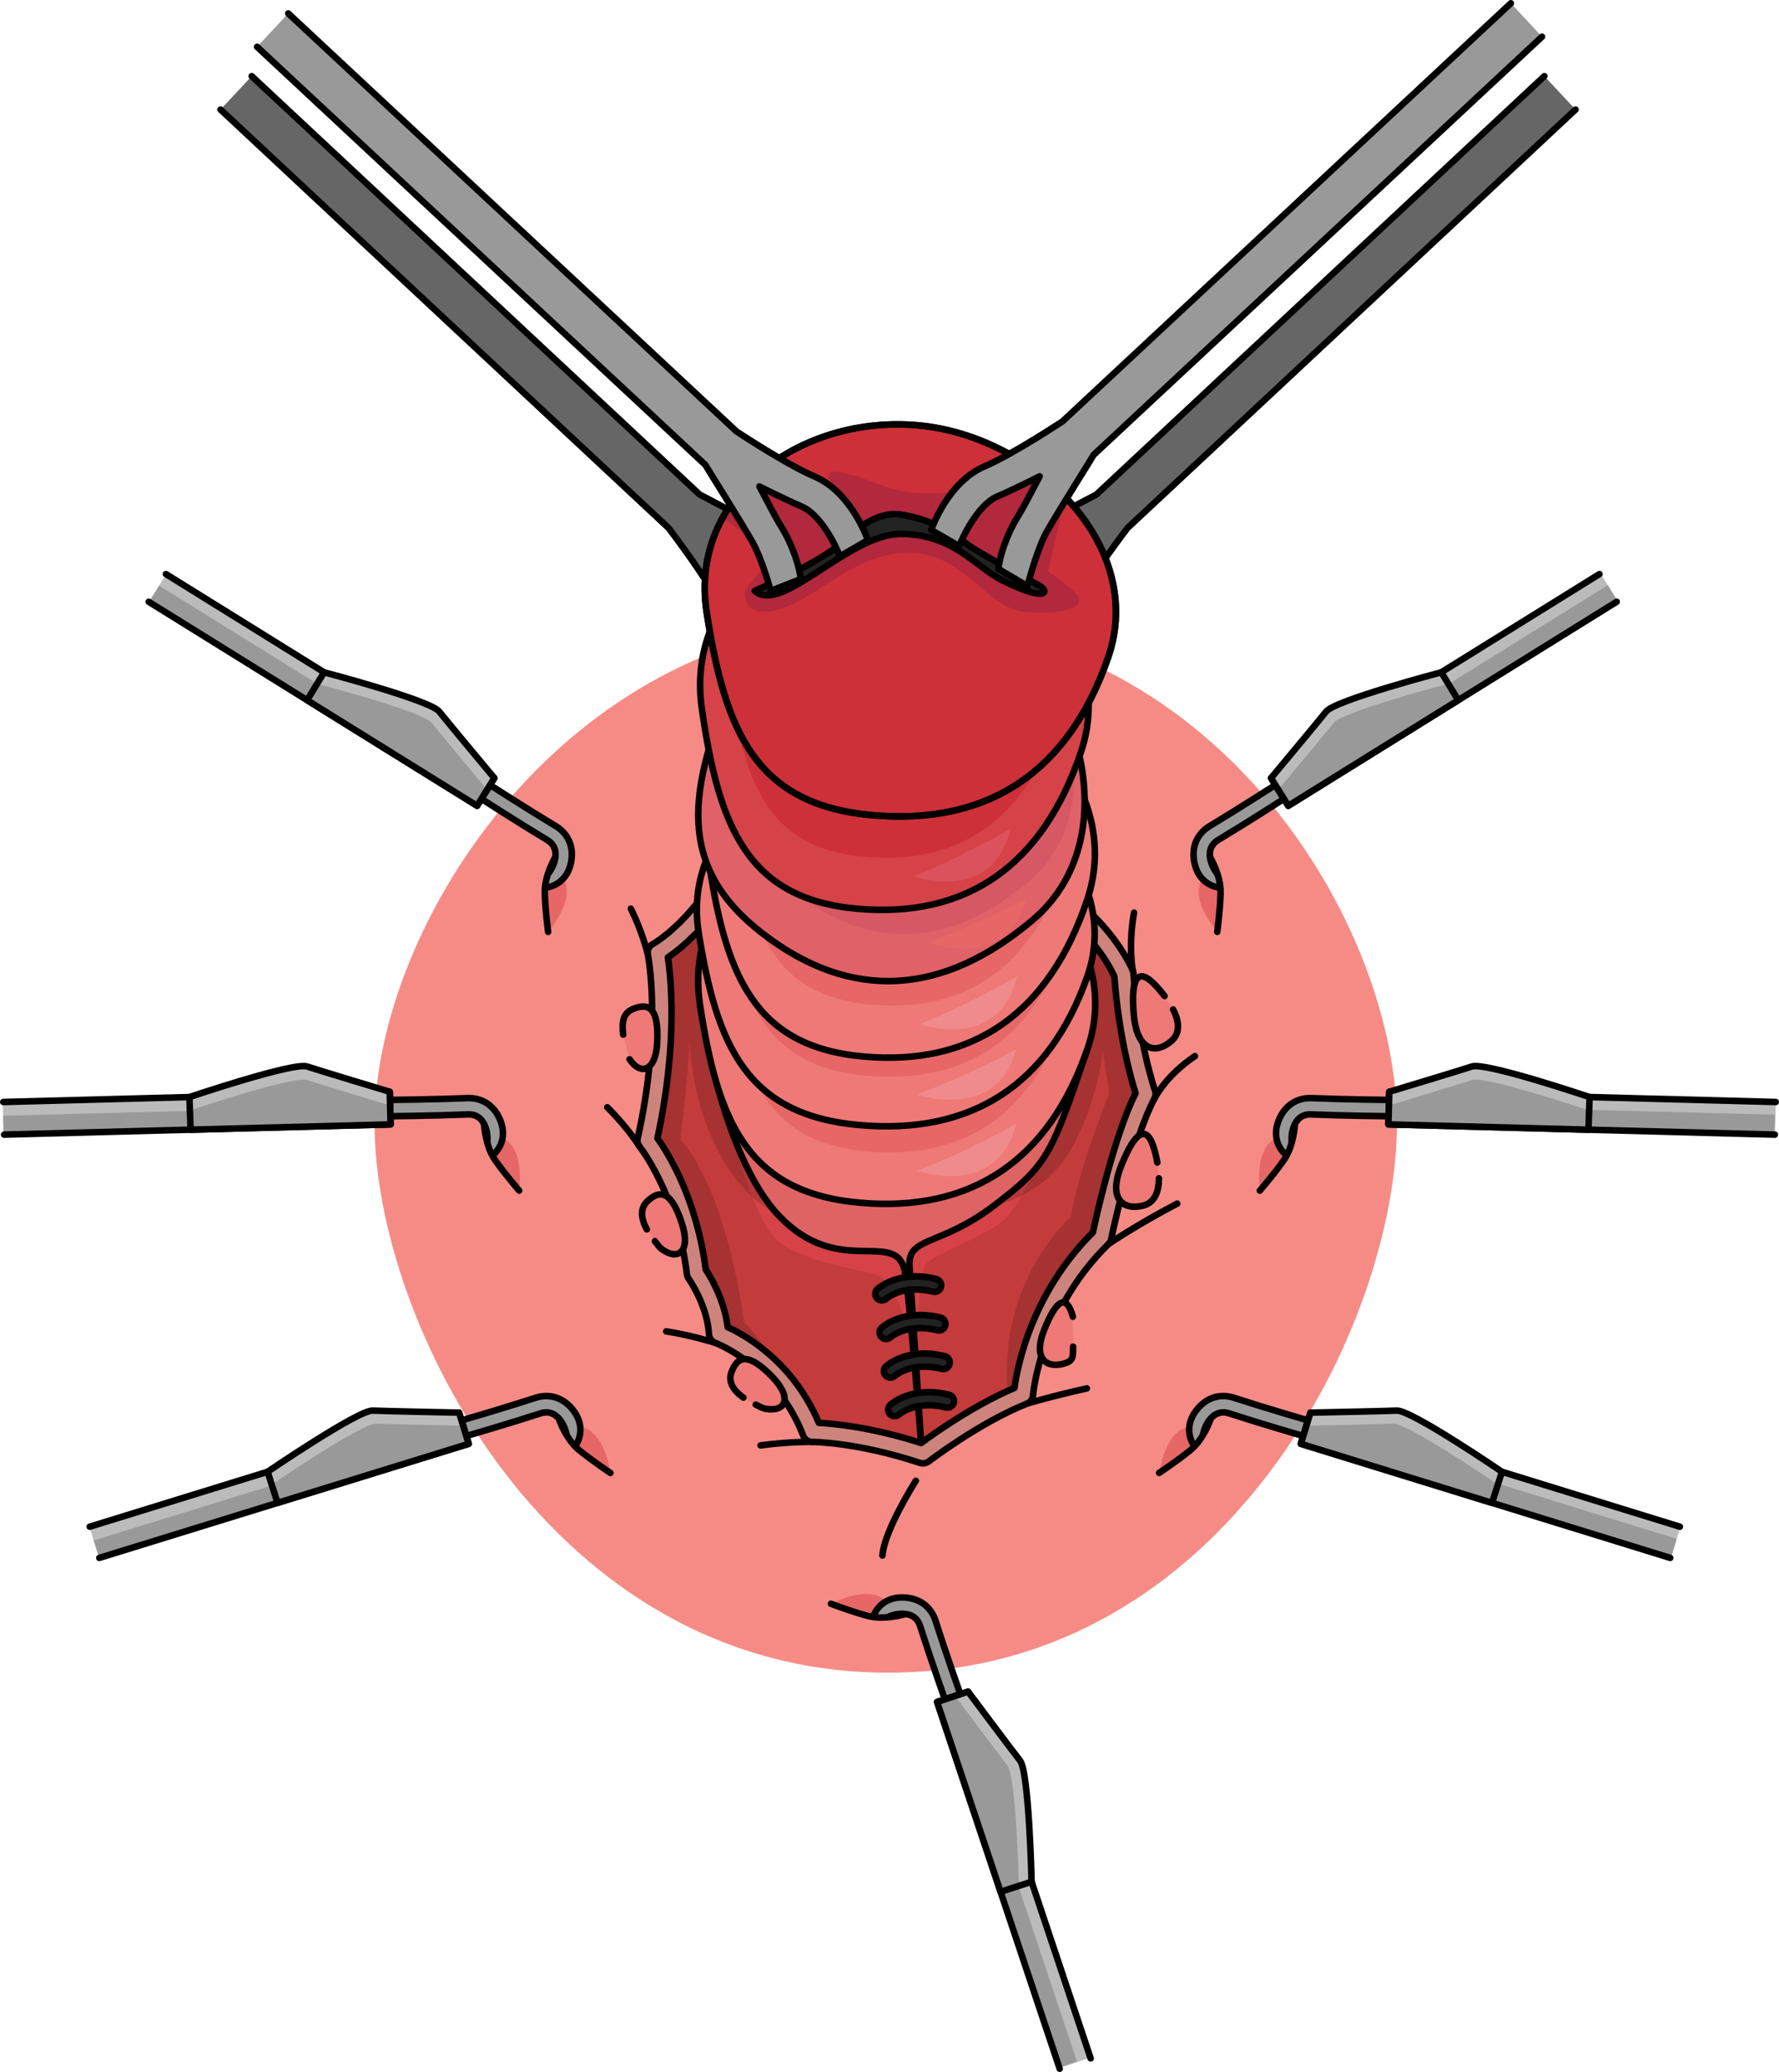 <?xml version="1.0" encoding="utf-8"?>
<!-- Generator: Adobe Illustrator 26.0.2, SVG Export Plug-In . SVG Version: 6.00 Build 0)  -->
<svg version="1.1" id="Camada_1" xmlns="http://www.w3.org/2000/svg" xmlns:xlink="http://www.w3.org/1999/xlink" x="0px" y="0px"
	 width="272.554px" height="317.362px" viewBox="0 0 272.554 317.362" enable-background="new 0 0 272.554 317.362"
	 xml:space="preserve">
<g>
	<path fill="#F68B85" d="M136.073,94.927c-49.238,0-78.686,46.81-78.686,77.217s26.945,84.053,78.686,84.053
		c51.742,0,77.947-53.643,77.947-84.053C214.019,141.734,186.278,94.927,136.073,94.927z"/>
	<path fill="#C33B3B" d="M125.451,217.933c2.254,0.117,8.068,0.653,15.674,3.091c1.949-1.442,8.06-5.793,14.296-8.439
		c0.442-3.263,2.596-14.437,12.015-23.832c0.54-2.519,3.268-14.769,6.538-21.317c-0.637-1.999-2.564-8.648-3.249-17.884
		c-1.108-2.443-11.542-22.978-46.261-16.182c-0.047,0.009-0.095,0.016-0.142,0.021c-0.109,0.011-10.888,1.105-14.618,6.004
		c-3.106,4.08-5.958,6.288-7.377,7.239c0.478,3.152,1.529,13.228-1.602,27.71c1.447,2.01,5.978,9.046,7.398,20.098
		c0.708,1.077,2.874,4.662,3.365,8.839C114.061,204.448,121.462,208.504,125.451,217.933z"/>
	<path fill="#D54247" d="M109.561,163.998c0,0,5.024,22.801,9.855,26.279s12.367,4.058,15.072,5.024s5.604,11.014,5.604,11.014
		s0.966-10.821,1.546-12.367s7.922-3.865,11.787-6.763s10.048-19.13,10.048-19.13L109.561,163.998z"/>
	<path opacity="0.15" enable-background="new    " d="M124.464,133.371c-0.047,0.009-0.095,0.016-0.143,0.021
		c-0.108,0.01-10.888,1.104-14.618,6.004c-3.106,4.08-5.958,6.287-7.377,7.239c0.478,3.152,1.529,13.228-1.602,27.71
		c1.447,2.01,5.978,9.046,7.398,20.098c0.708,1.077,2.874,4.662,3.365,8.839c1.301,0.59,3.838,1.923,6.543,4.313
		c-1.347-1.983-2.837-3.968-4.056-5.052c0,0-2.186-19.166-9.75-28.076c0,0,1.408-10.956,1.356-15.802
		c0.108,3.195,1.274,20.715,13.857,27.654l32.848-1.659c0,0,7.418-1.283,11.621-8.344c4.203-7.061,5.044-15.299,5.044-15.299
		l1.009,6.389c0,0-4.708,11.6-5.884,18.997c0,0-11.053,9.434-9.701,26.645c0.348-0.158,0.697-0.314,1.047-0.462
		c0.442-3.263,2.596-14.437,12.016-23.832c0.54-2.519,3.268-14.769,6.538-21.318c-0.637-1.999-2.564-8.648-3.249-17.884
		C169.617,147.11,159.183,126.574,124.464,133.371z"/>
	<path fill="#DE6363" stroke="#000000" stroke-linecap="round" stroke-linejoin="round" stroke-miterlimit="10" d="M107.241,153.848
		c0,0,3.237,23.18,12.196,32.471c8.959,9.29,17.334,2.172,19.075,7.919c0.678,2.236,2.612,26.787,2.612,26.787
		s-1.453-22.238-1.78-27.075c-0.31-4.588,4.645-2.986,12.94-9.29s8.798-7.737,14.353-24.108L107.241,153.848z"/>
	<path fill="#222222" stroke="#000000" stroke-linecap="round" stroke-linejoin="round" stroke-miterlimit="10" d="M135.097,199.183
		c-0.271,0-0.542-0.109-0.739-0.326c-0.369-0.407-0.345-1.032,0.059-1.405c0.133-0.122,3.309-2.978,9.021-1.549
		c0.536,0.134,0.862,0.677,0.728,1.213c-0.134,0.535-0.68,0.861-1.212,0.728c-4.617-1.154-7.082,0.992-7.185,1.083
		C135.577,199.099,135.336,199.183,135.097,199.183z"/>
	<path fill="#222222" stroke="#000000" stroke-linecap="round" stroke-linejoin="round" stroke-miterlimit="10" d="M135.753,205.093
		c-0.271,0-0.542-0.109-0.739-0.326c-0.369-0.407-0.345-1.032,0.059-1.405c0.133-0.122,3.31-2.979,9.021-1.549
		c0.536,0.134,0.862,0.677,0.728,1.213c-0.134,0.535-0.679,0.862-1.212,0.728c-4.616-1.154-7.081,0.991-7.185,1.083
		C136.233,205.009,135.993,205.093,135.753,205.093z"/>
	<path fill="#222222" stroke="#000000" stroke-linecap="round" stroke-linejoin="round" stroke-miterlimit="10" d="M136.411,211.004
		c-0.271,0-0.542-0.109-0.739-0.326c-0.369-0.407-0.345-1.032,0.059-1.405c0.133-0.122,3.313-2.978,9.02-1.549
		c0.536,0.134,0.862,0.677,0.728,1.213c-0.134,0.535-0.678,0.863-1.212,0.728c-4.614-1.155-7.08,0.991-7.184,1.083
		C136.89,210.92,136.65,211.004,136.411,211.004z"/>
	<path fill="#222222" stroke="#000000" stroke-linecap="round" stroke-linejoin="round" stroke-miterlimit="10" d="M137.067,216.914
		c-0.271,0-0.542-0.109-0.739-0.326c-0.369-0.407-0.345-1.032,0.059-1.405c0.133-0.122,3.31-2.978,9.021-1.549
		c0.536,0.134,0.862,0.677,0.728,1.213c-0.134,0.535-0.678,0.861-1.212,0.728c-4.614-1.155-7.082,0.991-7.185,1.083
		C137.546,216.83,137.306,216.914,137.067,216.914z"/>
	<path fill="#CE847C" stroke="#000000" stroke-linecap="round" stroke-linejoin="round" stroke-miterlimit="10" d="M141.397,224.143
		c-0.157,0-0.313-0.025-0.465-0.075c-9.575-3.178-16.423-3.215-16.491-3.215c-0.61,0-1.158-0.376-1.378-0.946
		c-4.122-10.703-13.38-14.187-13.473-14.221c-0.556-0.203-0.94-0.719-0.972-1.31c-0.235-4.428-3.092-8.503-3.121-8.543
		c-0.141-0.2-0.233-0.435-0.262-0.678c-1.489-12.263-7.19-19.466-7.248-19.537c-0.282-0.349-0.39-0.811-0.292-1.249
		c3.786-16.978,1.583-28.055,1.56-28.164c-0.133-0.645,0.176-1.302,0.759-1.607c0.029-0.016,3.449-1.881,7.338-6.99
		c4.376-5.75,15.492-7.032,16.611-7.147c11.067-2.157,26.84-2.833,39.263,6.125c7.527,5.427,10.206,11.779,10.317,12.047
		c0.061,0.146,0.096,0.3,0.108,0.458c0.758,10.614,3.286,17.911,3.312,17.983c0.137,0.39,0.105,0.82-0.089,1.185
		c-3.51,6.587-6.61,21.389-6.64,21.538c-0.06,0.287-0.204,0.551-0.414,0.757c-10.438,10.186-11.549,23.054-11.56,23.183
		c-0.043,0.561-0.402,1.049-0.925,1.258c-7.28,2.901-14.96,8.786-15.037,8.845C142.037,224.038,141.72,224.143,141.397,224.143z
		 M125.451,217.933c2.254,0.117,8.068,0.653,15.674,3.091c1.949-1.442,8.06-5.793,14.296-8.439
		c0.442-3.263,2.596-14.437,12.015-23.832c0.54-2.519,3.268-14.769,6.538-21.317c-0.637-1.999-2.564-8.648-3.25-17.884
		c-1.108-2.443-11.542-22.978-46.261-16.182c-0.047,0.009-0.095,0.016-0.142,0.021c-0.109,0.011-10.888,1.105-14.618,6.004
		c-3.106,4.08-5.958,6.288-7.377,7.239c0.478,3.152,1.529,13.228-1.602,27.71c1.447,2.01,5.978,9.046,7.398,20.098
		c0.708,1.077,2.874,4.662,3.365,8.839C114.06,204.448,121.462,208.504,125.451,217.933z"/>
	<path fill="none" stroke="#000000" stroke-linecap="round" stroke-linejoin="round" stroke-miterlimit="10" d="M157.335,214.991
		c0,0,3.754-1.133,9.174-2.337"/>
	<path fill="none" stroke="#000000" stroke-linecap="round" stroke-linejoin="round" stroke-miterlimit="10" d="M169.82,190.551
		c0,0,4.217-2.89,10.541-6.202"/>
	<path fill="none" stroke="#000000" stroke-linecap="round" stroke-linejoin="round" stroke-miterlimit="10" d="M176.875,168.256
		c0,0,1.679-3.48,6.196-6.491"/>
	<path fill="none" stroke="#000000" stroke-linecap="round" stroke-linejoin="round" stroke-miterlimit="10" d="M173.545,148.63
		c0,0-0.712-3.728,0.192-8.847"/>
	<path fill="none" stroke="#000000" stroke-linecap="round" stroke-linejoin="round" stroke-miterlimit="10" d="M99.256,146.204
		c0,0-0.8-3.41-2.606-7.023"/>
	<path fill="none" stroke="#000000" stroke-linecap="round" stroke-linejoin="round" stroke-miterlimit="10" d="M97.988,175.617
		c0,0-1.639-2.711-4.952-6.024"/>
	<path fill="none" stroke="#000000" stroke-linecap="round" stroke-linejoin="round" stroke-miterlimit="10" d="M109.591,205.686
		c0,0-3.607-1.163-7.521-1.765"/>
	<path fill="none" stroke="#000000" stroke-linecap="round" stroke-linejoin="round" stroke-miterlimit="10" d="M124.441,220.853
		c0,0-3.401-0.069-7.918,0.533"/>
	<path fill="none" stroke="#000000" stroke-linecap="round" stroke-linejoin="round" stroke-miterlimit="10" d="M140.312,226.806
		c0,0-4.818,7.528-5.119,11.443"/>
	<path fill="#EE7976" d="M179.734,154.613l-1.311-2.05c-0.374-0.493-0.78-0.975-1.199-1.437c-2.876-3.163-4.023-1.509-3.52,4.275
		c0.503,5.784,3.52,6.035,5.784,4.023C180.858,158.206,180.661,156.435,179.734,154.613z"/>
	<path fill="#EE7976" d="M176.898,176.236c-1.125-4.124-2.899-3.171-5.078,2.21c-2.179,5.381,0.396,6.976,3.326,6.211
		c1.774-0.463,2.403-2.13,2.405-4.175l-0.237-2.421C177.205,177.452,177.062,176.838,176.898,176.236z"/>
	<path fill="#EE7976" d="M112.074,210.144c-0.579,1.54,0.318,2.864,1.816,3.924l1.897,1.08c0.503,0.235,1.001,0.547,1.553,0.64
		c2.994,0.502,4.133-1.63,1.009-4.867C114.731,207.172,113.03,207.6,112.074,210.144z"/>
	<path fill="#EE7976" d="M99.193,183.976c-1.198,1.128-0.976,2.712-0.098,4.323l1.229,1.805c0.348,0.433,0.658,0.932,1.113,1.258
		c2.467,1.769,4.428,0.356,3.048-3.925C102.887,182.478,101.172,182.113,99.193,183.976z"/>
	<path fill="#EE7976" d="M100.692,159.65c0.25-5.204-1.226-6.149-3.734-5.102c-1.518,0.634-1.733,2.106-1.478,3.923l0.977,3.779
		C98.143,164.774,100.476,164.142,100.692,159.65z"/>
	<path fill="#EE7976" d="M160.02,203.572c-1.867,4.611,0.339,5.978,2.85,5.322c1.52-0.397,1.534-0.877,1.535-2.629l-0.034-4.587
		C163.407,198.144,161.886,198.96,160.02,203.572z"/>
	<path fill="none" stroke="#000000" stroke-linecap="round" stroke-linejoin="round" stroke-miterlimit="10" d="M178.423,152.563
		c-0.374-0.493-0.78-0.975-1.199-1.437c-2.876-3.163-4.023-1.509-3.52,4.275c0.503,5.784,3.52,6.035,5.784,4.023
		c1.37-1.218,1.173-2.989,0.246-4.811"/>
	<path fill="none" stroke="#000000" stroke-linecap="round" stroke-linejoin="round" stroke-miterlimit="10" d="M177.314,178.061
		c-0.109-0.609-0.252-1.223-0.416-1.825c-1.125-4.124-2.899-3.171-5.078,2.21c-2.179,5.381,0.396,6.976,3.326,6.211
		c1.774-0.463,2.403-2.13,2.405-4.175"/>
	<path fill="none" stroke="#000000" stroke-linecap="round" stroke-linejoin="round" stroke-miterlimit="10" d="M115.787,215.148
		c0.503,0.235,1.001,0.547,1.553,0.64c2.994,0.502,4.133-1.63,1.009-4.867c-3.618-3.749-5.319-3.321-6.275-0.777
		c-0.579,1.54,0.318,2.864,1.816,3.924"/>
	<path fill="none" stroke="#000000" stroke-linecap="round" stroke-linejoin="round" stroke-miterlimit="10" d="M100.324,190.104
		c0.348,0.433,0.658,0.932,1.113,1.258c2.467,1.769,4.428,0.356,3.048-3.925c-1.598-4.959-3.313-5.324-5.292-3.461
		c-1.198,1.128-0.976,2.712-0.098,4.323"/>
	<path fill="none" stroke="#000000" stroke-linecap="round" stroke-linejoin="round" stroke-miterlimit="10" d="M96.457,162.25
		c1.686,2.524,4.019,1.892,4.235-2.6c0.25-5.204-1.226-6.149-3.734-5.102c-1.518,0.634-1.733,2.106-1.478,3.923"/>
	<path fill="none" stroke="#000000" stroke-linecap="round" stroke-linejoin="round" stroke-miterlimit="10" d="M164.371,201.678
		c-0.964-3.534-2.485-2.718-4.351,1.894c-1.867,4.611,0.339,5.978,2.85,5.322c1.52-0.397,1.534-0.877,1.535-2.629"/>
	<path fill="#666666" d="M125.65,89.115l2.317-4.626c-0.037,0.009-5.846-1.087-8.543-2.389c-3.593-1.735-11.819-6.171-12.226-6.348
		L38.562,11.665l-4.777,5.116l68.636,64.087c0.052,0.083,5.511,7.16,7.727,11.478c2.767,5.392,9.961,7.363,10.266,7.443l2.188-4.462
		c-1.487-0.405-6.557-2.44-8.006-5.264c-0.902-1.757-2.233-4.079-3.534-6.28c2.39,1.062,4.821,2.089,6.188,2.82
		C120.553,88.367,124.053,89.081,125.65,89.115z"/>
	<path fill="none" stroke="#000000" stroke-linecap="round" stroke-linejoin="round" stroke-miterlimit="10" d="M33.785,16.781
		l68.636,64.087c0.052,0.083,5.511,7.16,7.727,11.478c2.767,5.392,9.961,7.363,10.266,7.443l2.188-4.462
		c-1.487-0.405-6.557-2.44-8.006-5.264c-0.902-1.757-2.233-4.079-3.534-6.28c2.39,1.062,4.821,2.089,6.188,2.82
		c3.303,1.764,6.803,2.478,8.4,2.512l2.317-4.626c-0.037,0.009-5.846-1.087-8.543-2.389c-3.593-1.735-11.819-6.171-12.226-6.348
		L38.562,11.665"/>
	<path fill="#666666" d="M236.603,11.665l-68.636,64.087c-0.407,0.177-8.633,4.613-12.226,6.348
		c-2.697,1.302-8.506,2.398-8.543,2.389l2.317,4.626c1.597-0.034,5.097-0.748,8.4-2.512c1.367-0.731,3.798-1.758,6.188-2.82
		c-1.301,2.201-2.632,4.523-3.534,6.28c-1.449,2.824-6.519,4.859-8.006,5.264l2.188,4.462c0.305-0.08,7.499-2.051,10.266-7.443
		c2.216-4.318,7.675-11.395,7.727-11.478l68.636-64.087L236.603,11.665z"/>
	<path fill="none" stroke="#000000" stroke-linecap="round" stroke-linejoin="round" stroke-miterlimit="10" d="M241.38,16.781
		l-68.636,64.087c-0.052,0.083-5.511,7.16-7.727,11.478c-2.767,5.392-9.961,7.363-10.266,7.443l-2.188-4.462
		c1.487-0.405,6.557-2.44,8.006-5.264c0.902-1.757,2.233-4.079,3.534-6.28c-2.39,1.062-4.821,2.089-6.188,2.82
		c-3.303,1.764-6.803,2.478-8.4,2.512l-2.317-4.626c0.037,0.009,5.846-1.087,8.543-2.389c3.593-1.735,11.819-6.171,12.226-6.348
		l68.636-64.087"/>
	<path fill="#EE7976" d="M107.241,153.848c-2.648-17.465,14.033-29.565,31.258-28.022c17.225,1.544,33.891,17.971,28.138,34.725
		c-5.884,17.138-17.752,25.201-34.977,23.657C114.435,182.665,109.944,171.67,107.241,153.848z"/>
	<path fill="#E66766" d="M111.636,150.088c-2.291-15.112,12.142-25.582,27.046-24.246s29.324,15.549,24.347,30.047
		c-5.091,14.828-15.36,21.805-30.264,20.47C117.861,175.023,113.975,165.509,111.636,150.088z"/>
	<path fill="#EF8B8B" d="M155.677,172.132c0,0-6.972,4.027-15.205,7.202C140.472,179.334,152.848,183.718,155.677,172.132z"/>
	<path fill="none" stroke="#000000" stroke-linecap="round" stroke-linejoin="round" stroke-miterlimit="10" d="M107.241,153.848
		c-2.648-17.465,14.033-29.565,31.258-28.022c17.225,1.544,33.891,17.971,28.138,34.725c-5.884,17.138-17.752,25.201-34.977,23.657
		C114.435,182.665,109.944,171.67,107.241,153.848z"/>
	<path fill="#EE7976" d="M107.053,142.938c-2.716-16.866,13.948-28.494,31.207-26.95c17.259,1.544,34.012,17.452,28.311,33.607
		c-5.831,16.524-17.689,24.269-34.948,22.726S109.826,160.149,107.053,142.938z"/>
	<path fill="#E66766" d="M111.442,139.324c-2.35-14.594,12.068-24.654,27.002-23.318s29.429,15.1,24.496,29.078
		c-5.045,14.297-15.305,20.999-30.239,19.663S113.841,154.216,111.442,139.324z"/>
	<path fill="#EF8B8B" d="M155.636,160.739c0,0-6.969,3.865-15.204,6.904C140.432,167.643,152.844,171.913,155.636,160.739z"/>
	<path fill="none" stroke="#000000" stroke-linecap="round" stroke-linejoin="round" stroke-miterlimit="10" d="M107.053,142.938
		c-2.716-16.866,13.948-28.494,31.207-26.95c17.259,1.544,34.012,17.452,28.311,33.607c-5.831,16.524-17.689,24.269-34.948,22.726
		S109.826,160.149,107.053,142.938z"/>
	<path fill="#EE7976" d="M108.479,131.151c-2.534-17.68,13.831-29.986,30.683-28.476c16.853,1.51,33.109,18.095,27.424,35.082
		c-5.815,17.375-17.456,25.578-34.309,24.067C115.424,160.315,111.065,149.193,108.479,131.151z"/>
	<path fill="#E66766" d="M112.792,127.33c-2.193-15.298,11.967-25.946,26.549-24.639s28.647,15.657,23.729,30.355
		c-5.031,15.033-15.104,22.131-29.686,20.824C118.802,152.564,115.03,142.941,112.792,127.33z"/>
	<path fill="#EF8B8B" d="M155.821,149.52c0,0-6.837,4.1-14.905,7.341C140.916,156.86,153.014,161.262,155.821,149.52z"/>
	<path fill="none" stroke="#000000" stroke-linecap="round" stroke-linejoin="round" stroke-miterlimit="10" d="M108.479,131.151
		c-2.534-17.68,13.831-29.986,30.683-28.476c16.853,1.51,33.109,18.095,27.424,35.082c-5.815,17.375-17.456,25.578-34.309,24.067
		C115.424,160.315,111.065,149.193,108.479,131.151z"/>
	<path fill="#E06167" d="M112.543,103.962c6.952-16.494,27.112-18.22,40.577-7.859s18.671,33.302,5.129,44.78
		c-13.851,11.74-27.908,12.496-41.373,2.135C103.411,132.658,105.448,120.794,112.543,103.962z"/>
	<path fill="#D65865" d="M118.154,103.014c6.016-14.272,23.459-15.765,35.11-6.8s16.155,28.815,4.438,38.746
		c-11.985,10.159-24.148,10.812-35.798,1.848S112.015,117.577,118.154,103.014z"/>
	<path fill="#E66766" d="M157.301,137.534c0,0-6.965,3.864-15.132,6.828C142.169,144.362,154.111,149.177,157.301,137.534z"/>
	<path fill="none" stroke="#000000" stroke-linecap="round" stroke-linejoin="round" stroke-miterlimit="10" d="M112.543,103.962
		c6.952-16.494,27.112-18.22,40.577-7.859s18.671,33.302,5.129,44.78c-13.851,11.74-27.908,12.496-41.373,2.135
		C103.411,132.658,105.448,120.794,112.543,103.962z"/>
	<path fill="#D54247" d="M107.524,108.518c-2.535-17.68,13.831-29.986,30.683-28.476c16.853,1.51,33.109,18.096,27.424,35.082
		c-5.815,17.375-17.456,25.577-34.309,24.067C114.47,137.681,110.111,126.559,107.524,108.518z"/>
	<path fill="#CD3038" d="M111.838,104.697c-2.193-15.298,11.967-25.946,26.549-24.639s28.648,15.657,23.729,30.355
		c-5.031,15.034-15.104,22.131-29.686,20.825C117.848,129.931,114.076,120.307,111.838,104.697z"/>
	<path fill="#DB525C" d="M154.867,126.886c0,0-6.837,4.1-14.905,7.341C139.962,134.227,152.06,138.628,154.867,126.886z"/>
	<path fill="none" stroke="#000000" stroke-linecap="round" stroke-linejoin="round" stroke-miterlimit="10" d="M107.524,108.518
		c-2.535-17.68,13.831-29.986,30.683-28.476c16.853,1.51,33.109,18.096,27.424,35.082c-5.815,17.375-17.456,25.577-34.309,24.067
		C114.47,137.681,110.111,126.559,107.524,108.518z"/>
	<path fill="#CD3038" d="M108.261,93.768c-2.764-17.869,14.496-30.228,32.336-28.629c17.84,1.599,35.118,18.422,29.181,35.555
		c-6.072,17.524-18.353,25.759-36.193,24.161C115.745,123.256,111.081,112.003,108.261,93.768z"/>
	<path fill="#B2283C" d="M158.191,71.81l-10.219,3.134c0,0-6.415,1.77-12.387-0.442s-10.175-3.539-8.185-0.442
		c1.991,3.097-1.105,3.539-1.105,3.539l-10.139-4.966c-2.208,1.926-4.061,4.171-5.443,6.687l7.84,5.578l-4.424,5.53
		c0,0-0.664,4.645,5.309,2.875c5.972-1.77,11.724-8.848,20.129-8.627c8.406,0.221,11.502,8.627,17.696,9.069
		c6.194,0.443,9.733-0.885,7.3-3.097s-3.982-3.097-3.982-3.097l2.582-11.472C161.661,74.524,159.99,73.092,158.191,71.81z"/>
	<path fill="#222222" stroke="#000000" stroke-linecap="round" stroke-linejoin="round" stroke-miterlimit="10" d="M138.009,81.78
		c-7.986,0-18.296,12.415-22.375,8.725c0,0,9.545-4.121,13.152-7.222c0.757-0.651,4.819-5.116,9.151-4.478s7.496,2.434,10.416,4.673
		c1.491,1.143,9.401,5.371,10.928,6.251c1.527,0.879,1.117,2.622-5.954-0.965C149.553,86.849,145.995,81.781,138.009,81.78z"/>
	<path fill="none" stroke="#000000" stroke-linecap="round" stroke-linejoin="round" stroke-miterlimit="10" d="M108.261,93.768
		c-2.764-17.869,14.496-30.228,32.336-28.629c17.84,1.599,35.118,18.422,29.181,35.555c-6.072,17.524-18.353,25.759-36.193,24.161
		C115.745,123.256,111.081,112.003,108.261,93.768z"/>
	<path fill="none" stroke="#000000" stroke-linecap="round" stroke-linejoin="round" stroke-miterlimit="10" d="M108.261,93.768
		c-2.764-17.869,14.496-30.228,32.336-28.629c17.84,1.599,35.118,18.422,29.181,35.555c-6.072,17.524-18.353,25.759-36.193,24.161
		C115.745,123.256,111.081,112.003,108.261,93.768z"/>
	<path fill="#999999" d="M231.472,0.5L162.79,64.537c-0.087,0.046-7.524,5.002-11.985,6.914c-5.57,2.387-8.034,9.428-8.136,9.727
		l4.3,2.491c0.507-1.455,2.888-6.372,5.806-7.622c1.815-0.778,4.224-1.945,6.51-3.091c-1.225,2.311-2.418,4.665-3.241,5.979
		c-1.988,3.173-2.942,6.615-3.087,8.206l4.455,2.632c-0.007-0.038,1.489-5.757,2.975-8.357c1.979-3.464,6.974-11.363,7.179-11.758
		l68.68-64.038L231.472,0.5z"/>
	<path fill="#999999" d="M124.827,73.004c-4.461-1.912-11.898-6.868-11.985-6.914L44.159,2.053l-4.774,5.12l68.682,64.038
		c0.205,0.395,5.2,8.294,7.179,11.758c1.485,2.6,2.833,7.5,2.826,7.538l4.603-1.813c-0.145-1.591-1.099-5.033-3.087-8.206
		c-0.823-1.314-2.016-3.668-3.241-5.979c2.286,1.146,4.695,2.313,6.51,3.091c2.918,1.25,5.299,6.167,5.806,7.622l4.3-2.491
		C132.861,82.432,130.397,75.391,124.827,73.004z"/>
	<path fill="none" stroke="#000000" stroke-linecap="round" stroke-linejoin="round" stroke-miterlimit="10" d="M231.472,0.5
		L162.79,64.537c-0.087,0.046-7.524,5.002-11.985,6.914c-5.57,2.387-8.034,9.428-8.136,9.727l4.3,2.491
		c0.507-1.455,2.888-6.372,5.806-7.622c1.815-0.778,4.224-1.945,6.51-3.091c-1.225,2.311-2.418,4.665-3.241,5.979
		c-1.988,3.173-2.942,6.615-3.087,8.206l4.455,2.632c-0.007-0.038,1.489-5.757,2.975-8.357c1.979-3.464,6.974-11.363,7.179-11.758
		l68.68-64.038"/>
	<path fill="none" stroke="#000000" stroke-linecap="round" stroke-linejoin="round" stroke-miterlimit="10" d="M44.159,2.053
		l68.683,64.037c0.087,0.046,7.524,5.002,11.985,6.914c5.57,2.387,8.034,9.428,8.136,9.727l-4.3,2.491
		c-0.507-1.455-2.888-6.372-5.806-7.622c-1.815-0.778-4.224-1.945-6.51-3.091c1.225,2.311,2.418,4.665,3.241,5.979
		c1.988,3.173,2.942,6.615,3.087,8.206l-4.603,1.813c0.007-0.038-1.341-4.938-2.826-7.538c-1.979-3.464-6.974-11.363-7.179-11.758
		L39.385,7.173"/>
	<path fill="#E66766" d="M83.186,132.296c0,0-2.567,5.765,0.791,10.433C90.835,134.231,83.186,132.296,83.186,132.296z"/>
	<path fill="#999999" stroke="#000000" stroke-linecap="round" stroke-linejoin="round" stroke-miterlimit="10" d="M80.815,135.62
		L80.815,135.62c1.91,0.019,3.634-1.891,4.137-3.671c0.288-1.022,0.328-2.423-1.121-3.292c-4.218-2.529-10.034-6.271-10.093-6.309
		l1.354-2.102c0.058,0.038,5.84,3.759,10.024,6.267c2.125,1.274,2.963,3.56,2.242,6.115C86.589,135.351,83.93,136.733,80.815,135.62
		z"/>
	
		<rect x="46.759" y="76.06" transform="matrix(0.528 -0.85 0.85 0.528 -66.501 91.767)" fill="#BBBBBB" width="5" height="59.231"/>
	
		<rect x="47.223" y="76.958" transform="matrix(0.528 -0.85 0.85 0.528 -67.508 91.689)" fill="#999999" width="2.923" height="59.169"/>
	<polyline fill="none" stroke="#000000" stroke-linecap="round" stroke-linejoin="round" stroke-miterlimit="10" points="
		25.417,87.925 75.734,119.173 73.096,123.421 22.779,92.172 	"/>
	<path fill="#BBBBBB" d="M47.054,107.248l26.042,16.173l2.637-4.248c0,0-7.061-8.453-8.446-10.193s-17.636-6.004-17.636-6.004
		L47.054,107.248z"/>
	<path fill="#999999" d="M48.585,104.729l-1.531,2.519l25.99,16.141l1.541-2.483c0,0-7.061-8.453-8.446-10.193
		C64.809,109.04,49.766,105.041,48.585,104.729z"/>
	
		<path id="XMLID_00000034049279043175790250000011127003336816699827_" fill="none" stroke="#000000" stroke-linecap="round" stroke-linejoin="round" stroke-miterlimit="10" d="
		M47.054,107.248l26.042,16.173l2.637-4.248c0,0-7.061-8.453-8.446-10.193s-17.636-6.004-17.636-6.004L47.054,107.248z"/>
	<path fill="#F68B85" d="M85.085,131.256c0,0-1.703,2.836-1.622,5.561s0.513,5.912,0.513,5.912l-7.791-1.998
		c0,0,1.879-6.219,5.009-9.834L85.085,131.256z"/>
	<path fill="none" stroke="#000000" stroke-linecap="round" stroke-linejoin="round" stroke-miterlimit="10" d="M85.085,131.256
		c0,0-1.703,2.836-1.622,5.561s0.513,5.912,0.513,5.912"/>
	<path fill="#E66766" d="M85.131,219.355c0,0,2.667,5.72,8.393,6.248C91.609,214.851,85.131,219.355,85.131,219.355z"/>
	<path fill="#999999" stroke="#000000" stroke-linecap="round" stroke-linejoin="round" stroke-miterlimit="10" d="M86.084,223.324
		L86.084,223.324c1.267-1.429,0.957-3.984-0.057-5.531c-0.583-0.888-1.613-1.837-3.22-1.314c-4.676,1.524-11.316,3.458-11.383,3.478
		l-0.698-2.401c0.066-0.019,6.668-1.942,11.306-3.454c2.356-0.768,4.631,0.099,6.085,2.32
		C89.669,218.791,88.967,221.704,86.084,223.324z"/>
	
		<rect x="13.16" y="225" transform="matrix(0.956 -0.295 0.295 0.956 -65.209 22.743)" fill="#BBBBBB" width="59.231" height="5"/>
	
		<rect x="13.468" y="227.041" transform="matrix(0.956 -0.295 0.295 0.956 -65.492 22.869)" fill="#999999" width="59.169" height="2.923"/>
	<polyline fill="none" stroke="#000000" stroke-linecap="round" stroke-linejoin="round" stroke-miterlimit="10" points="
		13.743,233.842 70.337,216.369 71.813,221.146 15.218,238.62 	"/>
	<path fill="#BBBBBB" d="M42.521,230.19l29.291-9.044l-1.476-4.777c0,0-11.012-0.217-13.234-0.313
		C54.88,215.96,41,225.427,41,225.427L42.521,230.19z"/>
	<path fill="#999999" d="M41.625,227.382l0.896,2.808l29.233-9.026l-0.863-2.792c0,0-11.012-0.217-13.234-0.313
		C55.523,217.966,42.635,226.695,41.625,227.382z"/>
	
		<path id="XMLID_00000117655518156873976910000010848585564164255894_" fill="none" stroke="#000000" stroke-linecap="round" stroke-linejoin="round" stroke-miterlimit="10" d="
		M42.521,230.19l29.291-9.044l-1.476-4.777c0,0-11.012-0.217-13.234-0.313C54.88,215.96,41,225.427,41,225.427L42.521,230.19z"/>
	<path fill="#F68B85" d="M85.592,217.239c0,0,1.023,3.146,3.133,4.872c2.11,1.727,4.798,3.491,4.798,3.491l-6.619,4.569
		c0,0-3.461-5.499-4.136-10.232L85.592,217.239z"/>
	<path fill="none" stroke="#000000" stroke-linecap="round" stroke-linejoin="round" stroke-miterlimit="10" d="M85.592,217.239
		c0,0,1.023,3.146,3.133,4.872c2.11,1.727,4.798,3.491,4.798,3.491"/>
	<path fill="#E66766" d="M185.977,219.355c0,0-2.667,5.72-8.393,6.248C179.499,214.851,185.977,219.355,185.977,219.355z"/>
	<path fill="#999999" stroke="#000000" stroke-linecap="round" stroke-linejoin="round" stroke-miterlimit="10" d="M185.024,223.324
		L185.024,223.324c-1.267-1.429-0.957-3.984,0.057-5.531c0.583-0.888,1.613-1.837,3.22-1.314c4.676,1.524,11.316,3.458,11.383,3.478
		l0.698-2.401c-0.066-0.019-6.668-1.942-11.306-3.454c-2.356-0.768-4.631,0.099-6.085,2.32
		C181.439,218.791,182.14,221.704,185.024,223.324z"/>
	
		<rect x="225.834" y="197.874" transform="matrix(0.295 -0.956 0.956 0.295 -56.39 378.553)" fill="#BBBBBB" width="5" height="59.231"/>
	
		<rect x="226.594" y="198.906" transform="matrix(0.295 -0.956 0.956 0.295 -57.543 378.993)" fill="#999999" width="2.923" height="59.169"/>
	<polyline fill="none" stroke="#000000" stroke-linecap="round" stroke-linejoin="round" stroke-miterlimit="10" points="
		257.365,233.842 200.77,216.369 199.295,221.146 255.889,238.62 	"/>
	<path fill="#BBBBBB" d="M228.586,230.19l-29.291-9.044l1.476-4.777c0,0,11.012-0.217,13.234-0.313
		c2.222-0.096,16.102,9.371,16.102,9.371L228.586,230.19z"/>
	<path fill="#999999" d="M229.482,227.382l-0.896,2.808l-29.233-9.026l0.863-2.792c0,0,11.012-0.217,13.234-0.313
		C215.585,217.966,228.472,226.695,229.482,227.382z"/>
	
		<path id="XMLID_00000129208218796220167290000010843225382962831763_" fill="none" stroke="#000000" stroke-linecap="round" stroke-linejoin="round" stroke-miterlimit="10" d="
		M228.586,230.19l-29.291-9.044l1.476-4.777c0,0,11.012-0.217,13.234-0.313c2.222-0.096,16.102,9.371,16.102,9.371L228.586,230.19z"
		/>
	<path fill="#F68B85" d="M185.515,217.239c0,0-1.023,3.146-3.133,4.872c-2.11,1.727-4.798,3.491-4.798,3.491l6.619,4.569
		c0,0,3.461-5.499,4.136-10.232L185.515,217.239z"/>
	<path fill="none" stroke="#000000" stroke-linecap="round" stroke-linejoin="round" stroke-miterlimit="10" d="M185.515,217.239
		c0,0-1.023,3.146-3.133,4.872c-2.11,1.727-4.798,3.491-4.798,3.491"/>
	<path fill="#E66766" d="M137.268,248.82c0,0-6.202,1.166-9.968-3.18C137.154,240.931,137.268,248.82,137.268,248.82z"/>
	<path fill="#999999" stroke="#000000" stroke-linecap="round" stroke-linejoin="round" stroke-miterlimit="10" d="M133.487,250.359
		L133.487,250.359c0.423-1.863,2.679-3.099,4.528-3.177c1.061-0.044,2.433,0.241,2.944,1.851c1.486,4.688,3.784,11.212,3.807,11.277
		l2.358-0.832c-0.023-0.065-2.308-6.551-3.782-11.201c-0.748-2.362-2.779-3.705-5.432-3.593
		C135.082,244.803,133.124,247.071,133.487,250.359z"/>
	
		<rect x="152.857" y="258.362" transform="matrix(0.948 -0.317 0.317 0.948 -83.3 64.125)" fill="#BBBBBB" width="5" height="59.231"/>
	
		<rect x="152.852" y="258.737" transform="matrix(0.948 -0.317 0.317 0.948 -83.44 63.789)" fill="#999999" width="2.923" height="59.163"/>
	<polyline fill="none" stroke="#000000" stroke-linecap="round" stroke-linejoin="round" stroke-miterlimit="10" points="
		167.095,315.277 148.315,259.102 143.573,260.687 162.352,316.862 	"/>
	<path fill="#BBBBBB" d="M153.293,289.761l-9.719-29.074l4.742-1.585c0,0,6.593,8.823,7.967,10.572s1.768,18.546,1.768,18.546
		L153.293,289.761z"/>
	<path fill="#999999" d="M156.097,288.853l-2.804,0.908l-9.7-29.016l2.772-0.926c0,0,6.593,8.822,7.966,10.573
		C155.651,272.072,156.066,287.632,156.097,288.853z"/>
	
		<path id="XMLID_00000142867338097767660380000006332656582794852028_" fill="none" stroke="#000000" stroke-linecap="round" stroke-linejoin="round" stroke-miterlimit="10" d="
		M153.293,289.761l-9.719-29.074l4.742-1.585c0,0,6.593,8.823,7.967,10.572s1.768,18.546,1.768,18.546L153.293,289.761z"/>
	<path fill="#F68B85" d="M138.719,247.212c0,0-3.152,1.002-5.785,0.293s-5.633-1.865-5.633-1.865l0.145,8.042
		c0,0,6.485-0.392,10.725-2.602L138.719,247.212z"/>
	<path fill="none" stroke="#000000" stroke-linecap="round" stroke-linejoin="round" stroke-miterlimit="10" d="M138.719,247.212
		c0,0-3.152,1.002-5.785,0.293s-5.633-1.865-5.633-1.865"/>
	<path fill="#E66766" d="M187.28,132.296c0,0,2.567,5.765-0.791,10.433C179.631,134.231,187.28,132.296,187.28,132.296z"/>
	<path fill="#999999" stroke="#000000" stroke-linecap="round" stroke-linejoin="round" stroke-miterlimit="10" d="M189.651,135.62
		L189.651,135.62c-1.91,0.019-3.634-1.891-4.137-3.671c-0.288-1.022-0.328-2.423,1.121-3.292c4.218-2.529,10.034-6.271,10.093-6.309
		l-1.354-2.102c-0.058,0.038-5.84,3.759-10.024,6.267c-2.125,1.274-2.963,3.56-2.241,6.115
		C183.877,135.351,186.536,136.733,189.651,135.62z"/>
	
		<rect x="191.601" y="103.165" transform="matrix(0.85 -0.528 0.528 0.85 -22.454 132.617)" fill="#BBBBBB" width="59.231" height="5"/>
	
		<rect x="192.206" y="105.069" transform="matrix(0.85 -0.528 0.528 0.85 -22.825 133.05)" fill="#999999" width="59.169" height="2.923"/>
	<polyline fill="none" stroke="#000000" stroke-linecap="round" stroke-linejoin="round" stroke-miterlimit="10" points="
		245.049,87.925 194.732,119.173 197.369,123.421 247.687,92.172 	"/>
	<path fill="#BBBBBB" d="M223.412,107.248l-26.042,16.173l-2.637-4.248c0,0,7.061-8.453,8.446-10.193s17.636-6.004,17.636-6.004
		L223.412,107.248z"/>
	<path fill="#999999" d="M221.881,104.729l1.531,2.519l-25.99,16.141l-1.541-2.483c0,0,7.061-8.453,8.446-10.193
		C205.657,109.04,220.7,105.041,221.881,104.729z"/>
	
		<path id="XMLID_00000145765126440292795090000005810595706218364329_" fill="none" stroke="#000000" stroke-linecap="round" stroke-linejoin="round" stroke-miterlimit="10" d="
		M223.412,107.248l-26.042,16.173l-2.637-4.248c0,0,7.061-8.453,8.446-10.193s17.636-6.004,17.636-6.004L223.412,107.248z"/>
	<path fill="#F68B85" d="M185.38,131.256c0,0,1.703,2.836,1.622,5.561c-0.081,2.725-0.513,5.912-0.513,5.912l7.791-1.998
		c0,0-1.879-6.219-5.009-9.834L185.38,131.256z"/>
	<path fill="none" stroke="#000000" stroke-linecap="round" stroke-linejoin="round" stroke-miterlimit="10" d="M185.38,131.256
		c0,0,1.703,2.836,1.622,5.561c-0.081,2.725-0.513,5.912-0.513,5.912"/>
	<path fill="#E66766" d="M73.15,174.087c0,0,1.026,6.227,6.397,8.279C80.603,171.496,73.15,174.087,73.15,174.087z"/>
	<path fill="#999999" stroke="#000000" stroke-linecap="round" stroke-linejoin="round" stroke-miterlimit="10" d="M72.998,178.166
		L72.998,178.166c1.606-1.034,1.996-3.578,1.437-5.341c-0.322-1.012-1.058-2.204-2.746-2.133c-4.914,0.207-11.83,0.279-11.899,0.28
		l-0.025-2.5c0.069,0,6.945-0.072,11.819-0.277c2.475-0.104,4.432,1.344,5.234,3.875C77.673,174.767,76.212,177.383,72.998,178.166z
		"/>
	
		<rect x="0.548" y="168.055" transform="matrix(1 -0.026 0.026 1 -4.492 0.856)" fill="#BBBBBB" width="59.249" height="5"/>
	
		<rect x="0.593" y="170.049" transform="matrix(1 -0.026 0.026 1 -4.535 0.86)" fill="#999999" width="59.157" height="2.923"/>
	<polyline fill="none" stroke="#000000" stroke-linecap="round" stroke-linejoin="round" stroke-miterlimit="10" points="
		0.5,168.789 59.71,167.222 59.843,172.221 0.633,173.787 	"/>
	<path fill="#BBBBBB" d="M29.198,173.031l30.645-0.811l-0.133-4.998c0,0-10.546-3.178-12.66-3.87s-18.032,4.682-18.032,4.682
		L29.198,173.031z"/>
	<path fill="#999999" d="M29.092,170.085l0.106,2.946l30.584-0.809l-0.078-2.922c0,0-10.545-3.178-12.66-3.87
		C45.013,164.766,30.249,169.697,29.092,170.085z"/>
	
		<path id="XMLID_00000133491650925195025720000008915482481266913427_" fill="none" stroke="#000000" stroke-linecap="round" stroke-linejoin="round" stroke-miterlimit="10" d="
		M29.198,173.031l30.645-0.811l-0.133-4.998c0,0-10.546-3.178-12.66-3.87s-18.032,4.682-18.032,4.682L29.198,173.031z"/>
	<path fill="#F68B85" d="M74.165,172.173c0,0,0.137,3.305,1.703,5.537s3.679,4.656,3.679,4.656l-7.606,2.615
		c0,0-1.85-6.228-1.224-10.968L74.165,172.173z"/>
	<path fill="none" stroke="#000000" stroke-linecap="round" stroke-linejoin="round" stroke-miterlimit="10" d="M74.165,172.173
		c0,0,0.137,3.305,1.703,5.537s3.679,4.656,3.679,4.656"/>
	<path fill="#E66766" d="M199.404,174.087c0,0-1.026,6.227-6.397,8.279C191.951,171.496,199.404,174.087,199.404,174.087z"/>
	<path fill="#999999" stroke="#000000" stroke-linecap="round" stroke-linejoin="round" stroke-miterlimit="10" d="M199.557,178.166
		L199.557,178.166c-1.606-1.034-1.996-3.578-1.437-5.341c0.322-1.012,1.058-2.204,2.746-2.133c4.914,0.207,11.83,0.279,11.899,0.28
		l0.025-2.5c-0.069,0-6.945-0.072-11.819-0.277c-2.475-0.104-4.432,1.344-5.234,3.875
		C194.882,174.767,196.343,177.383,199.557,178.166z"/>
	
		<rect x="239.922" y="140.804" transform="matrix(0.026 -1 1 0.026 65.654 408.267)" fill="#BBBBBB" width="5" height="59.249"/>
	
		<rect x="240.903" y="142.021" transform="matrix(0.026 -1 1 0.026 64.402 409.33)" fill="#999999" width="2.923" height="59.157"/>
	<polyline fill="none" stroke="#000000" stroke-linecap="round" stroke-linejoin="round" stroke-miterlimit="10" points="
		272.054,168.789 212.844,167.222 212.712,172.221 271.921,173.787 	"/>
	<path fill="#BBBBBB" d="M243.357,173.031l-30.645-0.811l0.133-4.998c0,0,10.546-3.178,12.66-3.87s18.032,4.682,18.032,4.682
		L243.357,173.031z"/>
	<path fill="#999999" d="M243.463,170.085l-0.106,2.946l-30.584-0.809l0.078-2.922c0,0,10.545-3.178,12.66-3.87
		C227.541,164.766,242.305,169.697,243.463,170.085z"/>
	
		<path id="XMLID_00000024689497505070933750000000231328553066574510_" fill="none" stroke="#000000" stroke-linecap="round" stroke-linejoin="round" stroke-miterlimit="10" d="
		M243.357,173.031l-30.645-0.811l0.133-4.998c0,0,10.546-3.178,12.66-3.87s18.032,4.682,18.032,4.682L243.357,173.031z"/>
	<path fill="#F68B85" d="M198.389,172.173c0,0-0.137,3.305-1.703,5.537s-3.679,4.656-3.679,4.656l7.606,2.615
		c0,0,1.85-6.228,1.224-10.968L198.389,172.173z"/>
	<path fill="none" stroke="#000000" stroke-linecap="round" stroke-linejoin="round" stroke-miterlimit="10" d="M198.389,172.173
		c0,0-0.137,3.305-1.703,5.537s-3.679,4.656-3.679,4.656"/>
</g>
</svg>
